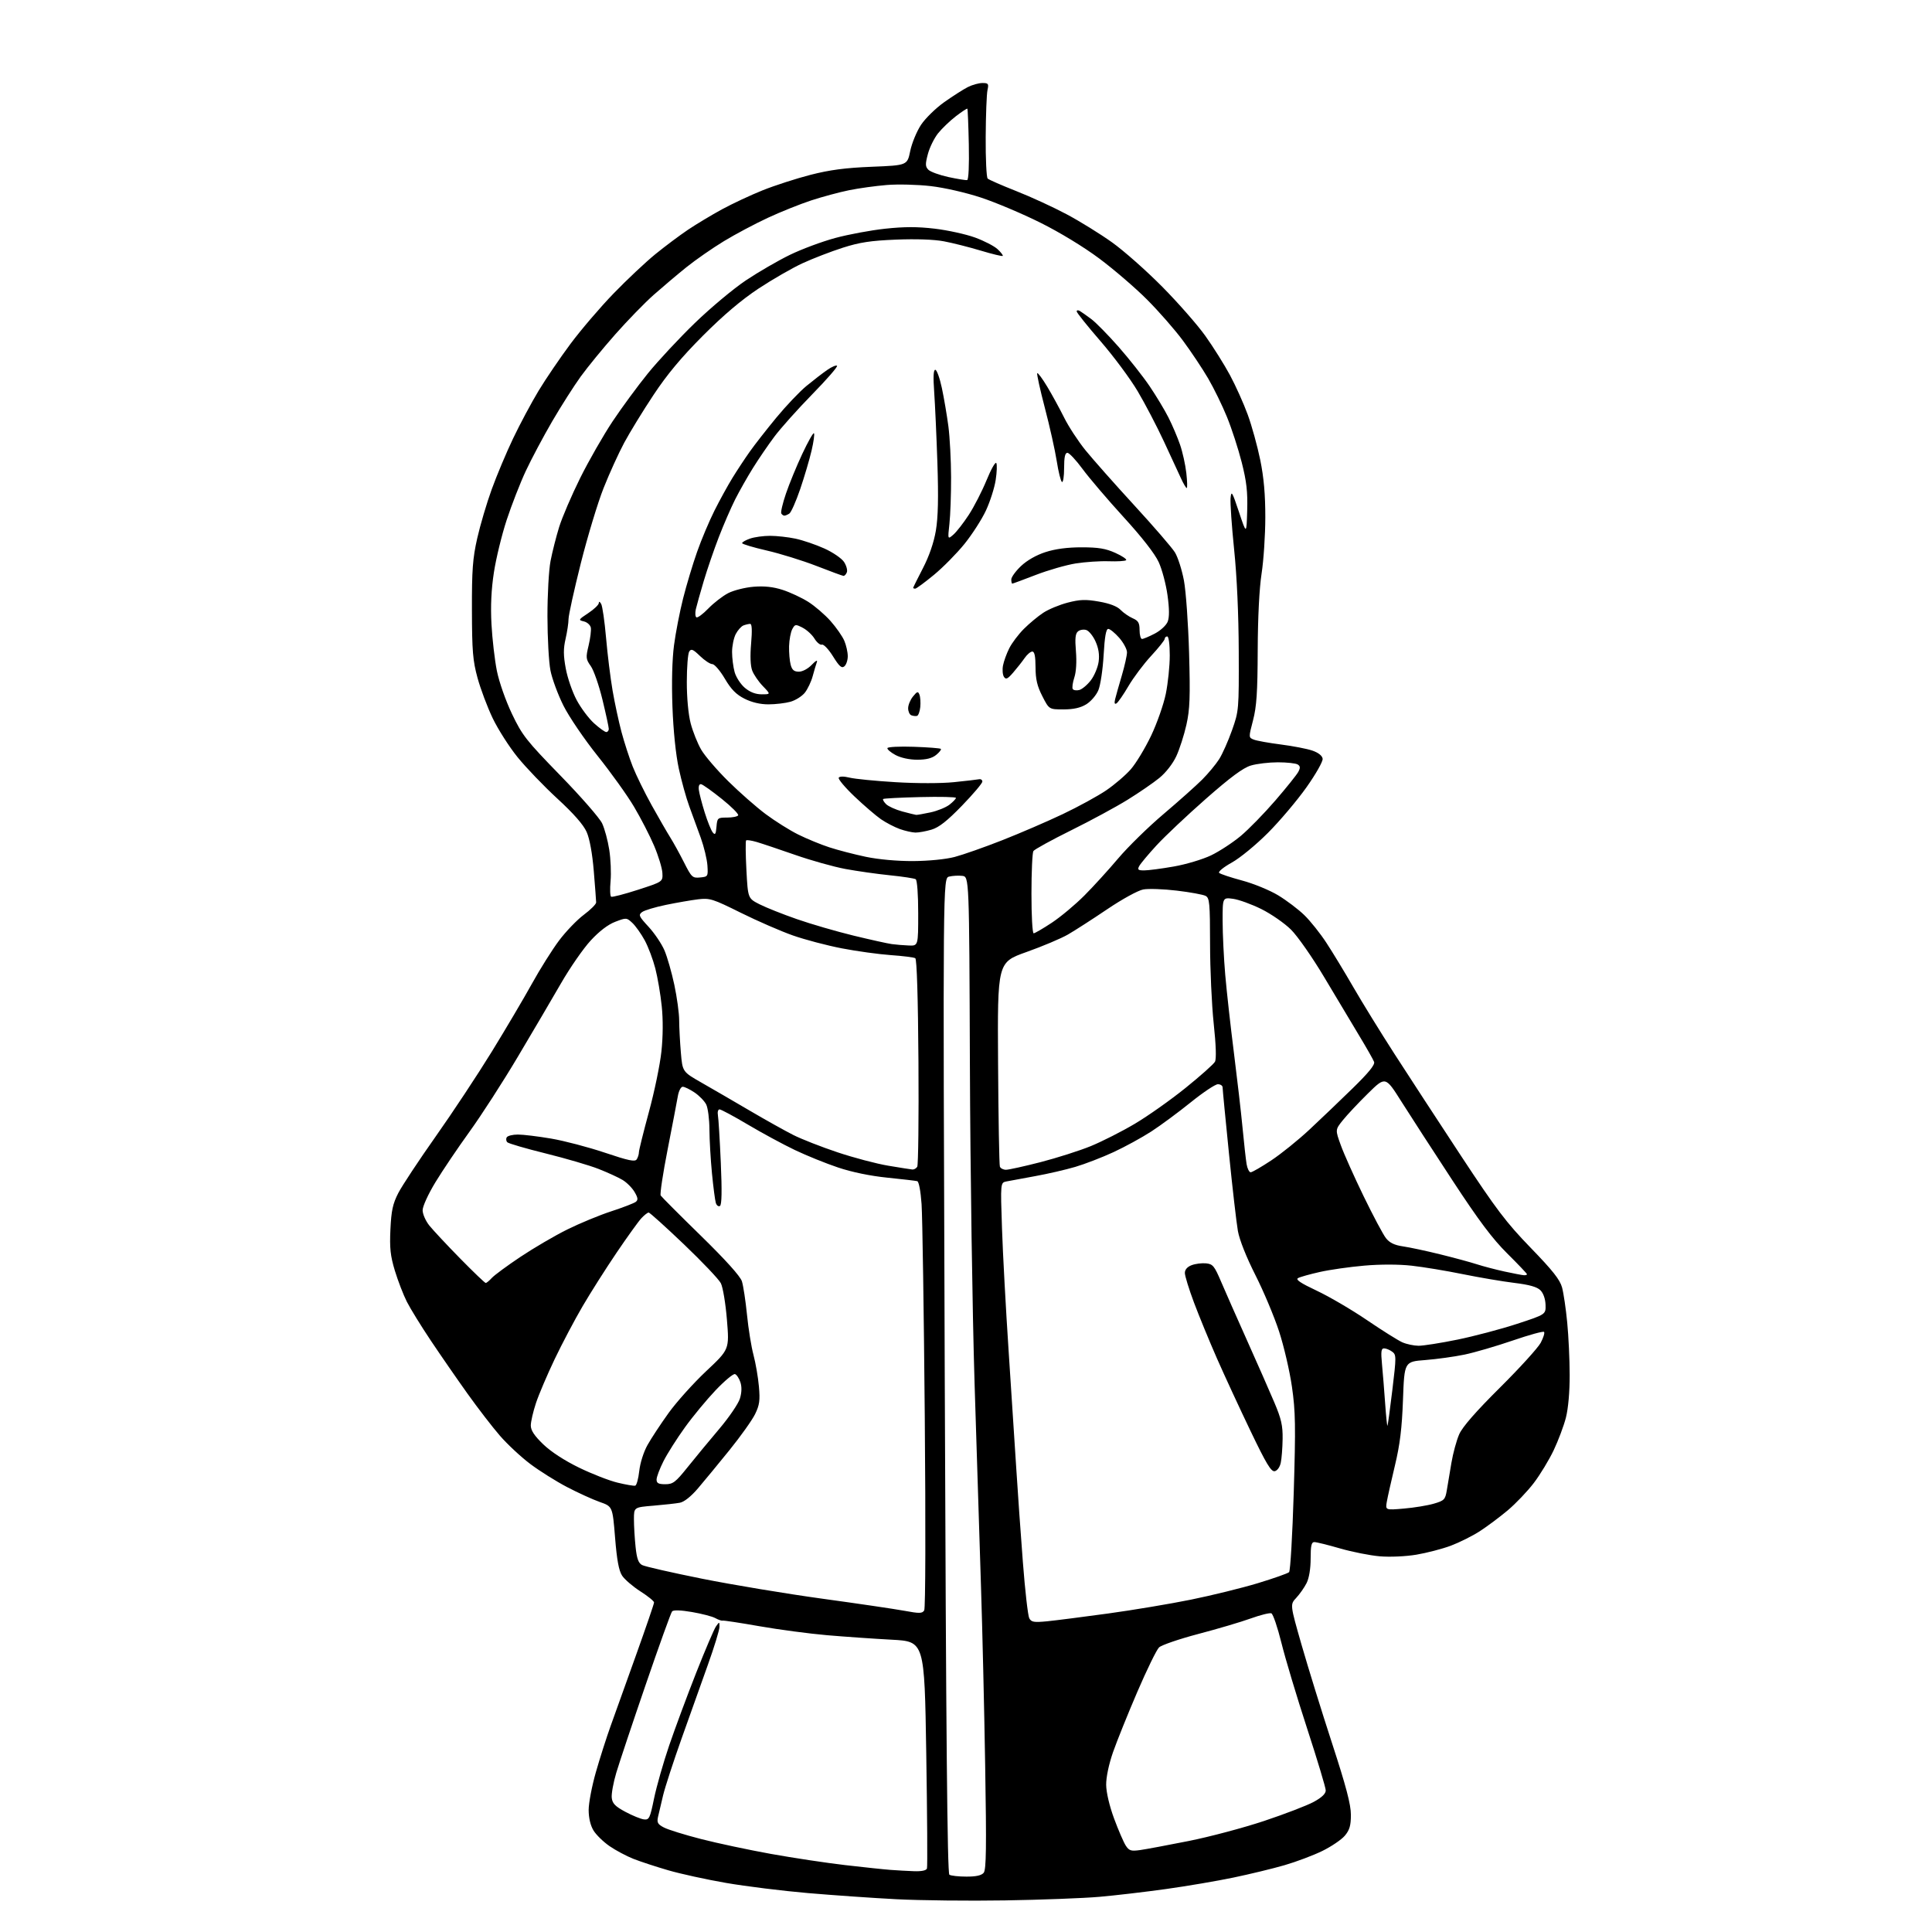 <?xml version="1.0" encoding="UTF-8" standalone="no"?>
<svg 
  version="1.1" 
  xmlns="http://www.w3.org/2000/svg" 
  xmlns:xlink="http://www.w3.org/1999/xlink" 
  xmlns:svg="http://www.w3.org/2000/svg"
  xmlns:rdf="http://www.w3.org/1999/02/22-rdf-syntax-ns#"
  xmlns:cc="http://creativecommons.org/ns#"
  xmlns:dc="http://purl.org/dc/elements/1.1/"
  viewBox="0 0 768 768"
  width="768"
  height="768"
>
<style>svg {background-color: white; }</style>"
<path stroke="none" fill="black" fill-rule="evenodd" d="M399.50,755.44C385.20,755.67 365.85,755.46 356.50,754.98C347.15,754.50 331.26,753.39 321.18,752.53C311.10,751.66 296.48,749.85 288.68,748.50C280.88,747.15 270.52,744.89 265.66,743.47C260.79,742.06 254.56,740.01 251.79,738.92C249.03,737.83 244.76,735.56 242.31,733.87C239.86,732.18 236.98,729.38 235.93,727.65C234.71,725.66 234.01,722.67 234.00,719.50C234.00,716.75 235.29,710.00 236.86,704.50C238.43,699.00 241.09,690.67 242.77,686.00C244.45,681.33 249.01,668.60 252.91,657.72C256.81,646.83 260.00,637.51 260.00,637.00C260.00,636.48 257.55,634.49 254.55,632.58C251.56,630.66 248.30,627.86 247.30,626.35C246.00,624.36 245.22,620.17 244.50,611.22C243.50,598.84 243.50,598.84 238.39,597.05C235.58,596.06 229.73,593.39 225.39,591.12C221.05,588.85 214.48,584.73 210.79,581.95C207.10,579.18 201.67,574.11 198.71,570.70C195.75,567.29 189.96,559.77 185.84,554.00C181.72,548.23 175.18,538.77 171.31,532.99C167.44,527.21 163.13,520.22 161.73,517.46C160.34,514.71 158.20,509.17 156.98,505.16C155.18,499.22 154.85,496.18 155.20,488.69C155.55,481.20 156.14,478.52 158.34,474.23C159.84,471.33 166.52,461.22 173.19,451.77C179.87,442.32 189.90,427.14 195.50,418.04C201.09,408.94 208.28,396.77 211.47,391.00C214.66,385.23 219.50,377.53 222.21,373.91C224.93,370.28 229.37,365.66 232.08,363.64C234.79,361.61 236.99,359.41 236.98,358.73C236.97,358.05 236.55,352.45 236.04,346.27C235.45,339.19 234.40,333.44 233.20,330.72C231.93,327.85 228.05,323.43 221.56,317.46C216.20,312.53 209.09,305.12 205.75,301.00C202.41,296.88 197.96,289.90 195.85,285.50C193.74,281.10 191.04,273.90 189.83,269.50C187.95,262.62 187.64,258.85 187.60,242.50C187.56,226.59 187.90,221.96 189.70,214.00C190.88,208.78 193.47,200.00 195.47,194.50C197.46,189.00 201.30,179.87 204.01,174.20C206.71,168.54 211.25,160.06 214.09,155.35C216.93,150.65 222.64,142.25 226.78,136.69C230.92,131.13 238.62,122.12 243.90,116.67C249.18,111.21 256.65,104.19 260.50,101.05C264.35,97.92 270.20,93.54 273.50,91.32C276.80,89.11 282.88,85.46 287.00,83.21C291.12,80.97 298.41,77.56 303.19,75.64C307.98,73.72 316.53,70.96 322.19,69.50C329.89,67.53 336.07,66.71 346.58,66.29C360.66,65.72 360.66,65.72 361.83,60.02C362.48,56.89 364.41,52.21 366.12,49.63C367.83,47.05 371.99,42.98 375.37,40.59C378.74,38.21 382.94,35.52 384.70,34.63C386.46,33.73 389.08,33.00 390.53,33.00C392.89,33.00 393.10,33.29 392.54,35.82C392.20,37.36 391.88,45.72 391.83,54.38C391.77,63.04 392.13,70.51 392.61,70.98C393.10,71.45 398.23,73.69 404.00,75.97C409.77,78.24 418.77,82.38 424.00,85.17C429.23,87.95 437.32,92.96 442.00,96.30C446.68,99.63 455.68,107.59 462.00,113.98C468.32,120.37 476.05,129.17 479.16,133.55C482.28,137.92 486.68,144.94 488.95,149.15C491.21,153.36 494.39,160.43 496.00,164.85C497.62,169.28 499.85,177.38 500.97,182.85C502.40,189.86 502.99,196.63 502.98,205.66C502.97,212.72 502.31,222.78 501.50,228.00C500.59,233.91 500.01,245.44 499.96,258.50C499.90,275.24 499.52,280.89 498.10,286.34C496.32,293.16 496.32,293.19 498.41,294.01C499.56,294.47 504.41,295.34 509.18,295.95C513.95,296.56 519.58,297.65 521.68,298.37C524.08,299.20 525.60,300.40 525.77,301.60C525.93,302.66 523.09,307.67 519.32,313.00C515.61,318.23 508.74,326.36 504.04,331.07C499.29,335.84 492.90,341.09 489.63,342.90C486.40,344.69 484.15,346.53 484.63,346.98C485.11,347.44 489.21,348.80 493.75,350.02C498.29,351.23 504.74,353.88 508.10,355.91C511.45,357.94 516.13,361.48 518.49,363.78C520.86,366.07 524.79,371.00 527.23,374.73C529.67,378.45 534.53,386.45 538.02,392.50C541.52,398.55 548.87,410.48 554.36,419.00C559.85,427.52 571.72,445.71 580.74,459.42C594.86,480.85 598.74,485.97 608.50,496.05C617.21,505.03 620.11,508.70 620.95,511.81C621.55,514.03 622.47,520.27 622.99,525.68C623.52,531.08 623.96,540.47 623.97,546.54C623.99,553.28 623.40,559.90 622.47,563.54C621.63,566.82 619.44,572.65 617.61,576.50C615.78,580.35 612.23,586.20 609.72,589.50C607.21,592.80 602.53,597.70 599.33,600.40C596.12,603.09 591.11,606.83 588.20,608.71C585.28,610.59 580.10,613.17 576.70,614.45C573.29,615.72 567.14,617.32 563.03,618.01C558.77,618.72 552.52,619.00 548.50,618.66C544.62,618.33 537.51,616.92 532.70,615.53C527.90,614.14 523.30,613.00 522.48,613.00C521.32,613.00 521.00,614.42 521.00,619.55C521.00,623.59 520.38,627.33 519.39,629.30C518.50,631.06 516.65,633.70 515.29,635.16C512.80,637.81 512.80,637.81 517.40,653.88C519.94,662.72 525.38,680.30 529.50,692.94C535.11,710.13 537.00,717.32 537.00,721.39C537.00,725.71 536.49,727.45 534.58,729.73C533.24,731.31 529.21,734.04 525.61,735.80C522.01,737.56 515.25,740.10 510.59,741.45C505.93,742.80 496.80,745.01 490.31,746.36C483.81,747.72 471.75,749.77 463.50,750.92C455.25,752.07 443.32,753.47 437.00,754.02C430.68,754.57 413.80,755.21 399.50,755.44zM384.13,745.98C387.99,746.00 390.16,745.52 391.03,744.46C392.05,743.24 392.17,734.47 391.62,701.71C391.25,679.05 390.50,647.23 389.97,631.00C389.44,614.77 388.29,578.33 387.41,550.00C386.54,521.67 385.70,464.75 385.55,423.50C385.27,348.50 385.27,348.50 382.51,348.17C381.00,347.99 378.65,348.12 377.29,348.46C374.82,349.08 374.82,349.08 375.55,546.79C376.07,690.13 376.58,744.70 377.39,745.23C378.00,745.64 381.03,745.98 384.13,745.98zM363.28,743.83C366.35,743.94 368.21,743.55 368.48,742.75C368.72,742.06 368.59,721.48 368.20,697.00C367.50,652.50 367.50,652.50 354.50,651.81C347.35,651.43 335.77,650.62 328.77,650.02C321.78,649.42 309.73,647.82 302.02,646.47C294.30,645.11 287.65,644.10 287.24,644.22C286.83,644.33 285.53,643.88 284.34,643.22C283.15,642.56 278.99,641.48 275.09,640.81C270.62,640.04 267.70,639.95 267.17,640.55C266.71,641.07 262.02,654.10 256.74,669.50C251.45,684.90 246.17,700.73 244.99,704.67C243.81,708.62 243.00,713.12 243.18,714.67C243.43,716.91 244.56,718.07 248.61,720.24C251.41,721.74 254.73,723.09 255.97,723.24C258.06,723.48 258.38,722.81 260.00,714.90C260.98,710.17 263.67,700.72 265.99,693.90C268.32,687.08 273.15,674.08 276.72,665.01C280.30,655.94 283.85,647.62 284.61,646.53C285.98,644.59 286.00,644.59 286.00,646.73C286.00,647.93 283.94,654.66 281.42,661.70C278.90,668.74 274.18,681.98 270.93,691.13C267.68,700.27 264.38,710.40 263.60,713.63C262.82,716.86 261.91,720.72 261.58,722.22C261.07,724.51 261.45,725.18 263.96,726.48C265.60,727.33 272.20,729.38 278.63,731.03C285.06,732.69 297.56,735.35 306.41,736.95C315.26,738.54 328.57,740.55 336.00,741.41C343.43,742.27 351.52,743.13 354.00,743.31C356.48,743.50 360.65,743.73 363.28,743.83zM453.28,735.42C455.60,735.09 464.25,733.47 472.50,731.83C480.75,730.19 494.25,726.60 502.49,723.86C510.74,721.11 519.62,717.70 522.24,716.27C525.42,714.54 527.00,713.03 527.00,711.72C527.00,710.64 523.66,699.55 519.59,687.07C515.51,674.58 510.92,659.29 509.39,653.08C507.85,646.87 506.05,641.57 505.38,641.32C504.71,641.06 501.03,641.98 497.19,643.36C493.36,644.75 483.98,647.52 476.36,649.52C468.74,651.53 461.70,653.94 460.73,654.88C459.75,655.83 455.87,663.78 452.10,672.55C448.33,681.32 443.99,692.10 442.45,696.50C440.77,701.33 439.69,706.48 439.72,709.50C439.75,712.50 441.01,717.87 442.87,722.91C444.58,727.53 446.67,732.37 447.51,733.66C448.86,735.71 449.60,735.94 453.28,735.42zM416.31,644.48C419.71,644.14 430.60,642.75 440.50,641.39C450.40,640.03 465.22,637.55 473.44,635.88C481.66,634.21 493.58,631.28 499.94,629.36C506.30,627.43 511.92,625.45 512.43,624.96C512.93,624.46 513.77,610.23 514.28,593.34C515.08,566.83 514.98,561.07 513.57,551.28C512.68,545.05 510.37,535.12 508.44,529.22C506.51,523.32 502.28,513.25 499.03,506.84C495.45,499.76 492.71,492.87 492.08,489.34C491.52,486.13 489.91,472.25 488.53,458.50C487.14,444.75 486.00,432.94 486.00,432.25C486.00,431.56 485.16,431.00 484.12,431.00C483.09,431.00 478.26,434.23 473.37,438.17C468.49,442.11 461.42,447.34 457.66,449.78C453.90,452.21 447.13,455.92 442.62,458.00C438.11,460.09 431.28,462.72 427.46,463.85C423.63,464.98 416.45,466.64 411.50,467.53C406.55,468.43 401.42,469.38 400.09,469.64C397.69,470.12 397.69,470.12 398.31,488.31C398.64,498.31 399.83,520.23 400.94,537.00C402.06,553.77 403.43,574.92 404.00,584.00C404.57,593.08 405.74,609.72 406.61,620.98C407.47,632.25 408.62,642.28 409.15,643.28C409.98,644.83 410.98,645.00 416.31,644.48zM367.39,640.15C367.90,639.31 367.99,606.64 367.61,563.09C367.25,521.52 366.68,483.52 366.34,478.67C365.98,473.51 365.27,469.71 364.61,469.53C364.00,469.37 358.65,468.74 352.73,468.14C346.02,467.47 338.64,465.94 333.18,464.11C328.35,462.50 320.60,459.36 315.95,457.14C311.30,454.92 302.91,450.38 297.30,447.05C291.69,443.72 286.62,441.00 286.03,441.00C285.44,441.00 285.15,442.05 285.38,443.33C285.62,444.62 286.13,453.11 286.53,462.20C287.02,473.47 286.92,478.93 286.20,479.38C285.62,479.74 284.88,479.21 284.56,478.20C284.24,477.20 283.55,471.90 283.02,466.44C282.49,460.97 282.03,453.12 282.01,449.00C281.99,444.88 281.41,440.39 280.72,439.03C280.03,437.67 277.95,435.53 276.09,434.28C274.23,433.03 272.12,432.00 271.40,432.00C270.67,432.00 269.81,433.66 269.45,435.75C269.10,437.81 267.28,447.31 265.41,456.85C263.53,466.39 262.29,474.66 262.63,475.22C262.98,475.78 270.16,482.98 278.59,491.21C288.42,500.82 294.27,507.31 294.92,509.34C295.47,511.08 296.38,517.05 296.94,522.60C297.49,528.16 298.65,535.36 299.52,538.60C300.38,541.85 301.36,547.49 301.68,551.15C302.18,556.70 301.92,558.53 300.15,562.15C298.98,564.54 294.38,571.00 289.93,576.50C285.48,582.00 279.86,588.83 277.43,591.67C274.71,594.86 271.97,597.04 270.26,597.36C268.74,597.65 264.01,598.17 259.75,598.53C252.00,599.17 252.00,599.17 252.00,603.94C252.00,606.56 252.29,611.49 252.65,614.90C253.14,619.59 253.77,621.34 255.25,622.13C256.32,622.71 267.06,625.15 279.11,627.57C291.16,629.98 312.60,633.54 326.76,635.49C340.92,637.43 355.65,639.60 359.50,640.31C365.53,641.43 366.62,641.40 367.39,640.15zM558.09,599.68C562.17,599.33 567.51,598.45 569.98,597.73C574.10,596.53 574.50,596.11 575.12,592.46C575.49,590.28 576.32,585.35 576.96,581.50C577.61,577.65 579.00,572.54 580.06,570.14C581.35,567.21 586.68,561.11 596.24,551.61C604.08,543.82 611.38,535.79 612.46,533.77C613.53,531.74 614.13,529.80 613.78,529.45C613.44,529.10 607.83,530.65 601.33,532.88C594.82,535.11 586.21,537.63 582.19,538.47C578.17,539.31 571.14,540.28 566.57,540.64C558.26,541.28 558.26,541.28 557.71,556.39C557.29,567.78 556.51,574.20 554.52,582.50C553.08,588.55 551.62,595.03 551.29,596.91C550.69,600.32 550.69,600.32 558.09,599.68zM252.50,590.58C253.05,590.45 253.77,587.83 254.11,584.77C254.46,581.57 255.85,577.17 257.39,574.42C258.86,571.79 262.63,566.06 265.78,561.68C268.93,557.30 275.65,549.83 280.71,545.06C289.93,536.41 289.93,536.41 288.97,524.67C288.44,518.17 287.36,511.66 286.54,510.09C285.74,508.52 279.12,501.56 271.85,494.62C264.58,487.68 258.28,482.00 257.85,482.00C257.43,482.00 256.13,483.01 254.97,484.25C253.81,485.49 249.36,491.68 245.08,498.00C240.80,504.32 234.73,513.89 231.59,519.26C228.45,524.62 223.46,534.07 220.50,540.26C217.55,546.44 214.20,554.30 213.06,557.72C211.93,561.14 211.00,565.16 211.00,566.65C211.00,568.60 212.40,570.72 215.95,574.14C219.01,577.09 224.43,580.62 230.20,583.42C235.31,585.91 242.20,588.59 245.50,589.38C248.80,590.18 251.95,590.72 252.50,590.58zM264.46,590.00C267.53,590.00 268.52,589.24 273.32,583.25C276.29,579.54 281.94,572.70 285.88,568.05C289.82,563.40 293.54,557.94 294.14,555.91C294.86,553.51 294.92,551.27 294.31,549.43C293.80,547.89 292.83,546.44 292.17,546.22C291.51,546.00 288.05,548.88 284.49,552.62C280.93,556.37 275.42,563.02 272.26,567.42C269.09,571.81 265.26,577.85 263.75,580.84C262.24,583.83 261.00,587.12 261.00,588.14C261.00,589.59 261.75,590.00 264.46,590.00zM506.71,584.82C505.29,585.09 503.32,581.82 497.10,568.83C492.79,559.85 486.79,546.88 483.76,540.00C480.74,533.12 476.63,523.13 474.63,517.79C472.63,512.46 471.00,507.16 471.00,506.02C471.00,504.69 471.97,503.58 473.69,502.93C475.18,502.36 477.75,502.04 479.41,502.20C482.12,502.47 482.74,503.23 485.41,509.50C487.05,513.35 491.72,523.92 495.79,533.00C499.86,542.08 504.71,553.10 506.57,557.50C509.33,564.01 509.94,566.71 509.86,572.00C509.81,575.58 509.48,579.84 509.12,581.49C508.75,583.22 507.74,584.62 506.71,584.82zM551.53,566.78C551.68,566.63 552.56,560.22 553.48,552.55C555.09,539.24 555.08,538.53 553.39,537.30C552.42,536.58 550.98,536.00 550.19,536.00C549.05,536.00 548.88,537.23 549.36,542.25C549.69,545.69 550.25,552.68 550.61,557.78C550.97,562.89 551.38,566.94 551.53,566.78zM563.87,534.96C565.73,534.98 572.71,533.88 579.37,532.52C586.04,531.15 596.67,528.34 603.00,526.27C614.50,522.50 614.50,522.50 614.38,518.66C614.30,516.34 613.50,514.05 612.35,512.91C611.00,511.56 607.96,510.70 601.97,509.97C597.31,509.40 588.10,507.84 581.50,506.50C574.90,505.15 565.74,503.64 561.14,503.13C556.05,502.56 548.68,502.55 542.30,503.11C536.53,503.61 528.59,504.74 524.66,505.63C520.72,506.51 516.83,507.60 516.00,508.06C514.91,508.65 516.96,510.03 523.44,513.08C528.36,515.39 537.34,520.65 543.41,524.78C549.47,528.90 555.80,532.87 557.46,533.60C559.13,534.33 562.02,534.94 563.87,534.96zM193.08,510.00C193.41,510.00 194.50,509.11 195.49,508.02C196.47,506.93 201.60,503.15 206.89,499.62C212.18,496.09 220.55,491.19 225.50,488.74C230.45,486.29 238.32,483.03 243.00,481.51C247.68,479.98 252.06,478.29 252.74,477.75C253.71,476.99 253.60,476.13 252.24,473.82C251.28,472.19 249.15,470.05 247.50,469.06C245.85,468.06 241.56,466.09 237.96,464.68C234.36,463.26 224.93,460.50 216.99,458.53C209.05,456.57 202.16,454.56 201.67,454.07C201.18,453.58 201.08,452.69 201.45,452.09C201.82,451.49 203.81,451.00 205.88,451.00C207.95,451.00 213.89,451.72 219.07,452.60C224.26,453.48 233.85,456.00 240.38,458.19C249.93,461.40 252.43,461.92 253.12,460.84C253.59,460.10 253.98,458.84 253.98,458.02C253.99,457.21 255.78,450.01 257.95,442.02C260.13,434.04 262.37,423.23 262.92,418.00C263.56,412.06 263.61,405.30 263.05,399.97C262.57,395.28 261.42,388.53 260.50,384.97C259.58,381.41 257.69,376.39 256.29,373.80C254.88,371.22 252.68,368.11 251.40,366.90C249.10,364.75 248.98,364.74 244.58,366.42C241.69,367.52 238.22,370.17 234.80,373.88C231.88,377.04 226.57,384.70 223.00,390.90C219.43,397.09 211.69,410.26 205.80,420.16C199.92,430.06 191.30,443.42 186.65,449.85C182.00,456.29 175.90,465.33 173.10,469.94C170.23,474.66 168.00,479.54 168.00,481.09C168.00,482.61 169.20,485.34 170.67,487.17C172.14,489.00 177.64,494.89 182.90,500.25C188.16,505.61 192.74,510.00 193.08,510.00zM605.75,506.92C606.44,506.96 607.00,506.79 607.00,506.53C607.00,506.27 603.47,502.56 599.16,498.28C593.26,492.43 587.86,485.23 577.41,469.28C569.76,457.61 560.63,443.51 557.11,437.94C550.73,427.83 550.73,427.83 543.79,434.66C539.97,438.42 535.48,443.21 533.81,445.29C530.76,449.09 530.76,449.09 533.01,455.29C534.24,458.71 538.33,467.83 542.08,475.56C545.84,483.29 549.82,490.77 550.94,492.19C552.39,494.04 554.31,494.96 557.73,495.46C560.35,495.84 567.00,497.26 572.50,498.62C578.00,499.97 584.58,501.76 587.11,502.58C589.65,503.40 594.60,504.69 598.11,505.46C601.63,506.22 605.06,506.88 605.75,506.92zM497.16,466.00C497.75,466.00 501.44,463.87 505.37,461.26C509.29,458.66 516.10,453.17 520.50,449.06C524.90,444.96 532.62,437.58 537.66,432.66C544.07,426.40 546.65,423.23 546.22,422.11C545.89,421.22 543.18,416.45 540.19,411.50C537.21,406.55 530.97,396.14 526.34,388.36C521.69,380.55 515.80,372.13 513.20,369.55C510.62,366.99 505.31,363.31 501.41,361.37C497.51,359.44 492.44,357.60 490.16,357.29C486.00,356.74 486.00,356.74 486.01,366.12C486.02,371.28 486.48,380.90 487.05,387.50C487.62,394.10 489.17,408.05 490.50,418.50C491.82,428.95 493.38,442.45 493.95,448.50C494.53,454.55 495.24,460.96 495.54,462.75C495.84,464.54 496.57,466.00 497.16,466.00zM362.69,464.90C363.35,464.95 364.22,464.46 364.62,463.80C365.03,463.14 365.25,444.35 365.10,422.06C364.93,396.65 364.46,381.28 363.84,380.90C363.30,380.56 358.91,380.01 354.09,379.67C349.28,379.33 340.52,378.12 334.62,376.98C328.72,375.84 319.99,373.54 315.20,371.86C310.42,370.18 301.10,366.12 294.50,362.85C283.33,357.30 282.16,356.93 277.50,357.49C274.75,357.83 269.01,358.82 264.74,359.70C260.47,360.58 256.21,361.86 255.27,362.54C253.71,363.68 253.94,364.22 257.83,368.43C260.18,370.98 263.01,375.18 264.13,377.78C265.24,380.38 267.01,386.55 268.06,391.50C269.11,396.45 269.98,402.79 269.98,405.60C269.99,408.40 270.29,414.15 270.65,418.37C271.30,426.05 271.30,426.05 278.90,430.39C283.08,432.77 291.66,437.76 297.97,441.46C304.28,445.17 312.10,449.53 315.34,451.17C318.58,452.81 326.50,455.91 332.93,458.06C339.37,460.21 348.43,462.61 353.07,463.38C357.71,464.16 362.04,464.84 362.69,464.90zM399.90,465.00C400.98,465.00 407.18,463.63 413.67,461.96C420.16,460.28 429.12,457.43 433.58,455.61C438.03,453.79 445.91,449.80 451.09,446.73C456.26,443.67 465.35,437.25 471.27,432.47C477.20,427.69 482.46,423.00 482.97,422.05C483.56,420.95 483.38,415.41 482.47,406.91C481.68,399.53 481.03,385.30 481.02,375.29C481.00,358.96 480.82,356.97 479.25,356.13C478.28,355.62 473.14,354.67 467.82,354.04C462.50,353.40 456.48,353.19 454.45,353.58C452.38,353.96 446.08,357.42 440.13,361.44C434.28,365.39 427.26,369.91 424.52,371.49C421.78,373.07 414.35,376.20 408.02,378.45C396.50,382.55 396.50,382.55 396.75,422.52C396.88,444.51 397.21,463.06 397.47,463.75C397.73,464.44 398.82,465.00 399.90,465.00zM361.25,375.85C365.00,376.00 365.00,376.00 365.00,363.06C365.00,355.48 364.58,349.86 364.00,349.50C363.44,349.16 358.83,348.45 353.75,347.94C348.66,347.42 340.70,346.29 336.05,345.43C331.39,344.56 322.39,342.04 316.05,339.82C309.70,337.61 302.83,335.30 300.78,334.70C298.74,334.10 296.85,333.82 296.59,334.08C296.33,334.34 296.38,339.63 296.71,345.84C297.31,357.12 297.31,357.12 301.96,359.48C304.51,360.77 311.18,363.43 316.77,365.37C322.35,367.32 332.45,370.25 339.21,371.90C345.97,373.54 352.85,375.07 354.50,375.29C356.15,375.52 359.19,375.77 361.25,375.85zM410.89,371.00C411.37,371.00 414.64,369.10 418.14,366.78C421.64,364.46 427.43,359.62 431.01,356.03C434.60,352.44 440.67,345.77 444.51,341.22C448.36,336.67 456.45,328.74 462.50,323.62C468.55,318.49 475.48,312.31 477.89,309.90C480.30,307.48 483.34,303.82 484.64,301.77C485.94,299.72 488.24,294.54 489.75,290.27C492.46,282.61 492.50,282.18 492.42,259.00C492.37,244.29 491.69,229.14 490.59,218.49C489.63,209.13 488.99,199.91 489.17,197.99C489.47,194.87 489.81,195.44 492.50,203.50C495.50,212.50 495.50,212.50 495.78,203.00C496.00,195.51 495.54,191.44 493.60,183.78C492.24,178.43 489.61,170.33 487.75,165.78C485.90,161.22 482.51,154.29 480.22,150.37C477.93,146.46 473.43,139.71 470.22,135.38C467.01,131.04 460.58,123.70 455.94,119.06C451.30,114.41 442.77,107.09 437.00,102.78C430.77,98.13 421.21,92.32 413.50,88.49C406.35,84.93 395.77,80.46 389.98,78.55C383.99,76.57 375.38,74.60 369.98,73.98C364.77,73.37 356.90,73.18 352.50,73.54C348.10,73.90 341.35,74.83 337.50,75.62C333.65,76.40 326.90,78.22 322.50,79.66C318.10,81.10 310.34,84.21 305.26,86.57C300.18,88.93 292.30,93.11 287.76,95.87C283.22,98.63 276.53,103.28 272.90,106.19C269.27,109.11 263.41,114.07 259.86,117.20C256.32,120.34 249.45,127.40 244.60,132.89C239.74,138.38 233.55,145.94 230.84,149.69C228.13,153.44 223.03,161.45 219.50,167.50C215.98,173.55 211.26,182.42 209.02,187.20C206.78,191.99 203.36,200.77 201.41,206.70C199.46,212.64 197.18,222.00 196.34,227.50C195.29,234.30 194.98,240.91 195.37,248.15C195.69,254.01 196.65,262.33 197.51,266.65C198.41,271.12 201.00,278.50 203.52,283.79C207.59,292.31 209.17,294.33 222.76,308.29C230.91,316.65 238.38,325.21 239.36,327.31C240.35,329.41 241.62,334.13 242.19,337.81C242.76,341.48 243.00,347.08 242.71,350.25C242.42,353.41 242.52,356.21 242.93,356.46C243.34,356.71 248.13,355.47 253.58,353.71C263.50,350.50 263.50,350.50 263.31,346.99C263.20,345.06 261.72,340.21 260.02,336.21C258.32,332.21 254.73,325.24 252.05,320.72C249.38,316.20 242.86,307.10 237.58,300.50C232.25,293.83 226.20,284.94 223.98,280.50C221.78,276.10 219.45,269.80 218.81,266.50C218.16,263.20 217.63,253.53 217.62,245.00C217.61,236.47 218.16,226.57 218.85,223.00C219.54,219.43 221.08,213.35 222.27,209.50C223.46,205.66 227.23,196.88 230.64,190.00C234.06,183.13 239.86,173.00 243.52,167.50C247.19,162.00 253.50,153.42 257.54,148.44C261.58,143.46 269.98,134.44 276.21,128.41C282.44,122.38 291.58,114.74 296.52,111.44C301.46,108.14 309.32,103.58 314.00,101.31C318.68,99.03 326.77,96.02 332.00,94.61C337.23,93.19 346.15,91.53 351.83,90.92C359.42,90.10 364.67,90.09 371.55,90.90C376.72,91.51 383.92,93.09 387.56,94.41C391.20,95.73 395.26,97.83 396.58,99.08C397.91,100.32 398.82,101.52 398.60,101.73C398.38,101.95 394.45,101.00 389.85,99.62C385.26,98.24 378.68,96.58 375.24,95.93C371.36,95.19 364.13,94.93 356.24,95.25C346.10,95.66 341.76,96.32 335.00,98.48C330.32,99.98 323.15,102.75 319.06,104.63C314.97,106.51 307.10,111.04 301.56,114.69C294.76,119.19 287.60,125.26 279.45,133.42C270.86,142.03 265.21,148.80 259.78,157.00C255.58,163.32 250.34,171.88 248.13,176.00C245.92,180.12 242.23,188.22 239.94,194.00C237.64,199.78 233.57,213.24 230.88,223.91C228.20,234.59 226.00,244.57 226.00,246.09C226.00,247.61 225.47,251.13 224.83,253.93C223.92,257.86 223.93,260.52 224.90,265.74C225.58,269.45 227.52,275.08 229.22,278.26C230.91,281.44 234.03,285.60 236.15,287.52C238.27,289.43 240.45,291.00 241.00,291.00C241.55,291.00 242.00,290.44 242.00,289.75C242.00,289.06 240.87,283.84 239.49,278.14C238.11,272.44 236.02,266.43 234.85,264.79C232.89,262.03 232.82,261.41 233.98,256.60C234.66,253.74 235.06,250.54 234.86,249.49C234.65,248.45 233.41,247.33 232.10,247.02C229.82,246.48 229.90,246.33 233.85,243.72C236.13,242.21 238.01,240.42 238.03,239.74C238.05,238.98 238.41,239.10 238.97,240.06C239.47,240.91 240.35,246.99 240.92,253.56C241.49,260.13 242.66,269.55 243.51,274.50C244.36,279.45 245.96,286.88 247.06,291.00C248.16,295.12 250.16,301.30 251.51,304.71C252.86,308.13 256.26,315.06 259.06,320.11C261.87,325.16 265.20,330.93 266.46,332.93C267.72,334.94 270.18,339.40 271.92,342.85C274.91,348.76 275.27,349.10 278.29,348.81C281.43,348.51 281.49,348.40 281.21,344.03C281.05,341.57 279.85,336.62 278.56,333.03C277.26,329.44 275.20,323.80 273.99,320.50C272.77,317.20 270.90,310.45 269.83,305.50C268.64,299.99 267.66,290.49 267.31,281.00C266.95,271.34 267.19,262.11 267.93,256.50C268.58,251.55 270.21,243.16 271.55,237.86C272.89,232.55 275.39,224.23 277.11,219.36C278.82,214.49 281.94,207.10 284.03,202.94C286.12,198.78 289.34,192.93 291.18,189.94C293.02,186.95 296.10,182.28 298.02,179.57C299.93,176.86 304.68,170.78 308.57,166.06C312.46,161.35 317.86,155.66 320.57,153.43C323.28,151.20 326.99,148.34 328.81,147.08C330.63,145.81 332.40,145.06 332.74,145.40C333.08,145.75 328.64,150.86 322.86,156.76C317.09,162.67 310.35,170.20 307.88,173.50C305.41,176.80 301.56,182.43 299.33,186.01C297.09,189.60 293.91,195.22 292.24,198.52C290.58,201.82 287.65,208.56 285.74,213.51C283.83,218.45 281.13,226.32 279.74,231.00C278.35,235.68 276.94,240.71 276.60,242.19C276.27,243.67 276.37,245.11 276.83,245.40C277.30,245.68 279.44,244.10 281.59,241.87C283.74,239.65 287.29,236.91 289.47,235.78C291.65,234.66 296.21,233.51 299.58,233.24C303.86,232.90 307.37,233.28 311.11,234.49C314.08,235.45 318.64,237.58 321.27,239.23C323.89,240.88 327.88,244.31 330.15,246.86C332.41,249.41 334.88,252.95 335.63,254.72C336.38,256.49 337.00,259.25 337.00,260.85C337.00,262.45 336.39,264.26 335.65,264.88C334.58,265.76 333.64,264.94 331.14,260.92C329.40,258.12 327.42,256.03 326.74,256.26C326.06,256.49 324.73,255.42 323.79,253.89C322.86,252.35 320.74,250.40 319.08,249.54C316.23,248.07 316.02,248.10 314.93,250.12C314.31,251.30 313.74,254.34 313.67,256.88C313.61,259.42 313.89,262.74 314.30,264.25C314.86,266.33 315.65,267.00 317.57,267.00C319.02,267.00 321.20,265.84 322.71,264.25C324.25,262.64 325.07,262.20 324.72,263.19C324.38,264.12 323.63,266.64 323.05,268.81C322.47,270.97 321.07,273.91 319.95,275.34C318.83,276.76 316.24,278.39 314.20,278.96C312.17,279.53 308.23,279.99 305.46,279.99C302.22,280.00 298.84,279.20 295.96,277.75C292.63,276.07 290.64,274.05 288.11,269.75C286.25,266.59 284.02,264.00 283.16,264.00C282.30,264.00 280.09,262.54 278.25,260.76C275.47,258.07 274.75,257.77 273.97,259.01C273.45,259.83 273.02,265.24 273.02,271.04C273.01,277.39 273.62,283.95 274.55,287.54C275.41,290.82 277.29,295.52 278.73,298.00C280.17,300.48 284.99,306.10 289.44,310.50C293.88,314.90 300.59,320.79 304.34,323.60C308.09,326.40 313.93,330.07 317.33,331.75C320.72,333.43 326.27,335.72 329.66,336.82C333.04,337.93 339.57,339.62 344.16,340.59C349.23,341.65 356.62,342.32 363.00,342.29C369.20,342.25 375.96,341.58 379.50,340.65C382.80,339.78 391.29,336.80 398.36,334.02C405.44,331.24 416.28,326.56 422.45,323.63C428.63,320.69 436.41,316.44 439.73,314.18C443.06,311.92 447.46,308.15 449.52,305.79C451.58,303.43 455.19,297.45 457.56,292.50C459.92,287.55 462.56,280.03 463.43,275.79C464.29,271.55 465.00,264.69 465.00,260.54C465.00,256.18 464.58,253.00 464.00,253.00C463.45,253.00 463.00,253.42 463.00,253.94C463.00,254.46 460.57,257.51 457.60,260.72C454.63,263.93 450.57,269.33 448.58,272.73C446.59,276.13 444.45,279.22 443.83,279.60C443.07,280.07 442.90,279.53 443.29,277.90C443.61,276.58 444.80,272.36 445.94,268.52C447.07,264.68 448.00,260.54 448.00,259.31C448.00,258.08 446.60,255.48 444.90,253.53C443.19,251.59 441.23,250.00 440.55,250.00C439.67,250.00 439.13,253.08 438.71,260.38C438.39,266.09 437.45,272.38 436.62,274.36C435.80,276.34 433.63,278.86 431.81,279.97C429.51,281.38 426.75,281.99 422.77,282.00C417.03,282.00 417.03,282.00 414.35,276.75C412.29,272.73 411.66,270.03 411.64,265.25C411.63,260.89 411.24,259.00 410.36,259.00C409.66,259.00 408.28,260.17 407.30,261.59C406.31,263.02 404.27,265.61 402.77,267.34C400.53,269.93 399.86,270.24 399.08,269.05C398.56,268.25 398.39,266.22 398.71,264.55C399.03,262.87 400.14,259.79 401.19,257.71C402.23,255.62 404.85,252.15 407.00,250.00C409.15,247.85 412.62,244.96 414.71,243.59C416.79,242.21 421.17,240.40 424.44,239.55C429.32,238.29 431.55,238.21 436.86,239.14C441.08,239.87 444.07,241.01 445.42,242.41C446.56,243.59 448.74,245.10 450.25,245.76C452.50,246.74 453.00,247.59 453.00,250.48C453.00,252.42 453.44,254.00 453.97,254.00C454.50,254.00 456.79,253.04 459.05,251.86C461.36,250.65 463.60,248.57 464.18,247.11C464.87,245.32 464.85,242.02 464.10,236.60C463.50,232.25 461.93,226.33 460.60,223.45C459.09,220.14 453.94,213.53 446.64,205.55C440.29,198.59 432.95,189.99 430.35,186.45C427.74,182.90 425.03,180.00 424.31,180.00C423.37,180.00 423.00,181.74 423.00,186.06C423.00,189.39 422.61,191.88 422.14,191.59C421.67,191.30 420.74,187.56 420.07,183.28C419.40,179.00 417.28,169.50 415.35,162.16C413.43,154.82 412.06,148.61 412.32,148.35C412.57,148.09 414.36,150.50 416.28,153.69C418.20,156.89 421.23,162.43 423.01,166.00C424.78,169.57 428.61,175.43 431.51,179.00C434.41,182.57 443.11,192.40 450.85,200.83C458.60,209.26 465.89,217.70 467.05,219.58C468.22,221.47 469.82,226.49 470.63,230.75C471.43,235.01 472.35,247.99 472.68,259.59C473.17,277.13 472.99,281.92 471.62,288.09C470.71,292.16 468.90,297.79 467.61,300.58C466.22,303.58 463.45,307.13 460.87,309.24C458.47,311.20 452.77,315.12 448.20,317.94C443.64,320.77 433.52,326.24 425.72,330.10C417.92,333.96 411.20,337.66 410.79,338.31C410.37,338.97 410.02,346.59 410.02,355.25C410.01,363.91 410.40,371.00 410.89,371.00zM454.83,346.00C456.43,346.00 461.71,345.31 466.55,344.46C471.40,343.62 478.10,341.61 481.44,340.01C484.77,338.40 490.07,334.93 493.22,332.30C496.37,329.66 502.55,323.33 506.95,318.23C511.35,313.13 515.46,308.01 516.08,306.85C516.95,305.22 516.90,304.55 515.85,303.89C515.11,303.42 511.57,303.03 508.00,303.03C504.43,303.03 499.58,303.60 497.23,304.31C494.17,305.22 489.12,308.96 479.36,317.54C471.88,324.12 463.07,332.43 459.78,336.00C456.50,339.57 453.38,343.29 452.87,344.25C452.07,345.73 452.38,346.00 454.83,346.00zM284.81,328.67C285.11,325.13 285.26,325.00 289.00,325.00C291.14,325.00 293.13,324.60 293.43,324.12C293.73,323.63 290.82,320.70 286.96,317.61C283.11,314.52 279.40,311.88 278.73,311.74C277.96,311.59 277.61,312.44 277.80,314.00C277.97,315.38 279.02,319.43 280.14,323.00C281.26,326.57 282.70,330.14 283.34,330.92C284.27,332.06 284.56,331.62 284.81,328.67zM363.88,330.96C362.57,330.93 359.79,330.30 357.70,329.56C355.61,328.81 352.24,327.06 350.20,325.66C348.17,324.25 343.42,320.18 339.66,316.60C335.90,313.02 333.09,309.67 333.41,309.15C333.77,308.57 335.42,308.56 337.74,309.13C339.81,309.64 348.02,310.45 356.00,310.93C364.43,311.44 374.15,311.44 379.21,310.92C384.01,310.43 388.51,309.91 389.21,309.76C389.92,309.62 390.50,310.04 390.50,310.70C390.50,311.36 386.87,315.65 382.43,320.24C376.53,326.33 373.27,328.90 370.31,329.79C368.09,330.45 365.20,330.98 363.88,330.96zM364.20,323.93C364.59,323.97 367.16,323.52 369.91,322.93C372.66,322.34 376.06,320.95 377.46,319.85C378.86,318.75 380.00,317.55 380.00,317.18C380.00,316.80 373.59,316.66 365.75,316.85C357.91,317.04 351.30,317.38 351.06,317.62C350.82,317.85 351.34,318.77 352.23,319.66C353.12,320.54 356.01,321.85 358.67,322.57C361.33,323.28 363.82,323.90 364.20,323.93zM364.62,302.00C361.50,302.00 358.10,301.26 355.98,300.13C354.07,299.10 352.62,297.87 352.76,297.38C352.91,296.90 357.63,296.66 363.26,296.86C368.89,297.05 373.73,297.43 374.00,297.69C374.27,297.96 373.44,299.03 372.14,300.09C370.50,301.42 368.21,302.00 364.62,302.00zM364.50,284.59C363.95,284.72 362.94,284.61 362.25,284.33C361.56,284.06 361.00,282.80 361.00,281.53C361.00,280.26 361.87,278.16 362.93,276.86C364.60,274.81 364.94,274.72 365.50,276.15C365.85,277.06 366.00,279.28 365.82,281.08C365.64,282.88 365.05,284.46 364.50,284.59zM302.77,276.00C306.39,276.00 306.39,276.00 303.26,272.75C301.53,270.96 299.62,268.17 299.01,266.55C298.30,264.67 298.15,260.76 298.58,255.80C299.03,250.60 298.91,248.00 298.21,248.00C297.63,248.00 296.44,248.28 295.54,248.62C294.65,248.96 293.27,250.52 292.46,252.07C291.66,253.63 291.00,256.84 291.01,259.20C291.01,261.57 291.47,265.16 292.03,267.19C292.60,269.21 294.43,272.03 296.11,273.44C298.15,275.15 300.35,276.00 302.77,276.00zM429.05,274.28C430.17,273.98 432.24,272.24 433.64,270.41C435.04,268.57 436.43,265.24 436.73,263.00C437.10,260.25 436.70,257.66 435.49,254.99C434.52,252.82 432.86,250.77 431.81,250.44C430.76,250.11 429.28,250.35 428.52,250.99C427.47,251.85 427.27,253.81 427.70,258.91C428.04,263.05 427.80,267.09 427.06,269.32C426.40,271.32 426.12,273.38 426.43,273.89C426.74,274.40 427.92,274.57 429.05,274.28zM363.81,234.00C363.36,234.00 363.00,233.85 363.00,233.68C363.00,233.50 364.75,229.98 366.88,225.86C369.37,221.04 371.21,215.70 372.02,210.93C372.91,205.66 373.09,197.83 372.63,184.00C372.27,173.28 371.69,160.56 371.35,155.75C370.92,149.80 371.06,147.00 371.79,147.00C372.38,147.00 373.56,150.26 374.41,154.25C375.26,158.24 376.42,165.09 377.00,169.47C377.57,173.85 378.05,182.96 378.07,189.70C378.09,196.45 377.79,204.79 377.41,208.24C376.72,214.50 376.72,214.50 379.01,212.50C380.27,211.40 383.02,207.86 385.12,204.64C387.22,201.42 390.39,195.23 392.17,190.90C393.94,186.56 395.68,183.48 396.04,184.06C396.39,184.63 396.29,187.67 395.80,190.80C395.32,193.94 393.58,199.39 391.93,202.93C390.29,206.46 386.44,212.44 383.39,216.22C380.34,219.99 374.87,225.54 371.23,228.54C367.59,231.54 364.25,234.00 363.81,234.00zM402.40,232.00C402.18,232.00 402.00,231.26 402.00,230.35C402.00,229.44 403.73,227.04 405.85,225.03C408.23,222.77 411.95,220.64 415.60,219.47C419.51,218.20 424.37,217.56 430.00,217.57C436.65,217.57 439.57,218.06 443.40,219.80C446.10,221.02 448.01,222.32 447.65,222.68C447.29,223.04 444.19,223.23 440.75,223.11C437.31,222.98 431.40,223.38 427.60,223.98C423.81,224.59 416.67,226.64 411.75,228.54C406.83,230.44 402.62,232.00 402.40,232.00zM335.28,228.92C334.85,228.88 330.00,227.09 324.50,224.95C319.00,222.82 310.11,220.06 304.75,218.83C299.39,217.60 295.00,216.28 295.00,215.90C295.00,215.51 296.42,214.70 298.15,214.10C299.88,213.49 303.46,213.00 306.10,213.00C308.74,213.00 313.29,213.50 316.20,214.12C319.12,214.74 324.27,216.49 327.66,218.02C331.05,219.54 334.58,221.96 335.52,223.39C336.45,224.82 336.96,226.66 336.64,227.49C336.32,228.32 335.71,228.96 335.28,228.92zM311.81,204.98C311.43,204.99 310.87,204.61 310.58,204.12C310.28,203.64 311.11,200.08 312.43,196.21C313.74,192.34 316.66,185.24 318.92,180.43C321.17,175.62 323.26,171.93 323.56,172.22C323.86,172.52 323.43,175.63 322.61,179.13C321.80,182.63 319.76,189.52 318.09,194.43C316.41,199.34 314.47,203.72 313.77,204.16C313.07,204.61 312.19,204.98 311.81,204.98zM471.74,194.00C471.46,194.00 470.45,192.31 469.51,190.25C468.56,188.19 465.49,181.55 462.68,175.50C459.87,169.45 455.17,160.45 452.23,155.50C449.30,150.55 442.64,141.59 437.45,135.60C432.25,129.60 428.00,124.29 428.00,123.79C428.00,123.29 428.56,123.21 429.25,123.62C429.94,124.03 432.00,125.49 433.84,126.86C435.67,128.24 440.56,133.22 444.71,137.94C448.85,142.65 454.37,149.65 456.98,153.50C459.58,157.35 462.97,162.96 464.49,165.98C466.02,168.99 468.08,173.84 469.08,176.75C470.09,179.66 471.21,184.73 471.58,188.02C471.95,191.31 472.03,194.00 471.74,194.00zM384.46,71.58C385.03,71.45 385.29,65.73 385.12,57.43C384.96,49.77 384.70,43.37 384.54,43.21C384.38,43.05 382.33,44.40 379.97,46.21C377.62,48.02 374.43,51.08 372.89,53.00C371.36,54.92 369.53,58.64 368.84,61.26C367.77,65.29 367.81,66.23 369.06,67.49C369.87,68.30 373.45,69.60 377.02,70.38C380.58,71.15 383.93,71.69 384.46,71.58z" />

</svg>